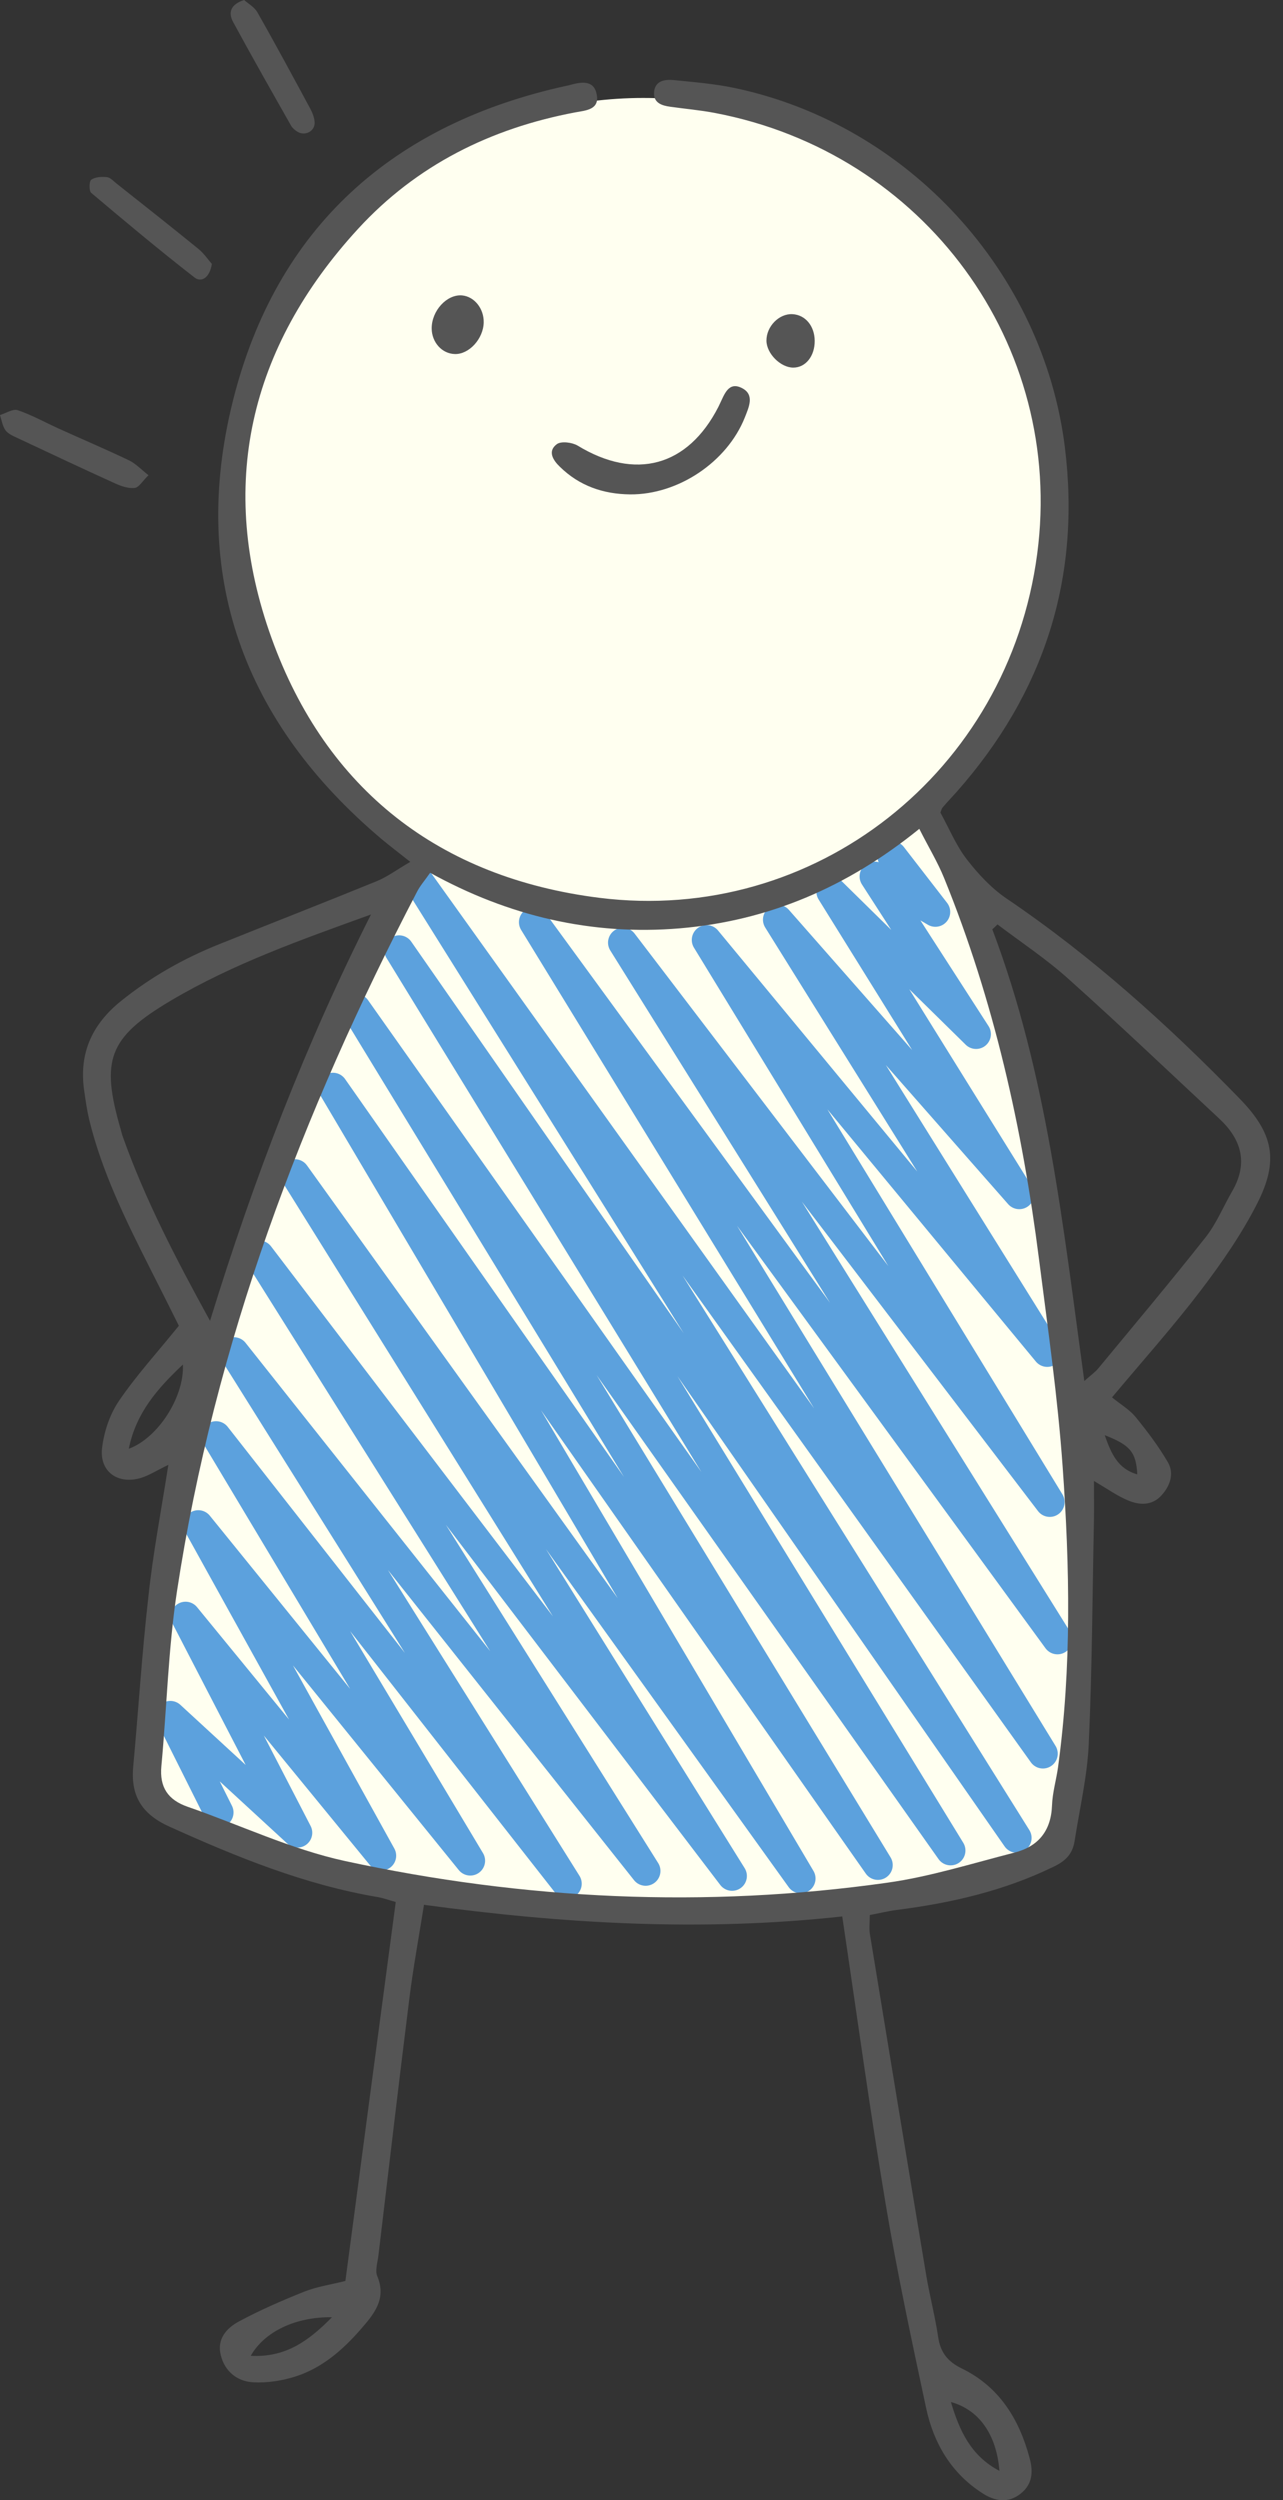 <?xml version="1.0" encoding="UTF-8"?> <svg xmlns="http://www.w3.org/2000/svg" width="95" height="185" viewBox="0 0 95 185" fill="none"><rect x="0" y="0" width="95" height="185" fill="#333333" stroke="none"/> <ellipse cx="47.63" cy="37.276" rx="30.028" ry="30.028" fill="#FFFFF0"></ellipse> <path d="M68 59.5C67.6 59.1 64.5 62.333 63 64C62.333 64.333 60.9 65 60.5 65C60.1 65 54.333 66.667 51.5 67.5L44 67L38 66L32 63.5L30 65.5L25.5 75.5L19.5 89L16 98L14 107.5L11.5 122L11 132.5L12 134L15 135.5L22 138L39 141H63L72.5 139L77.5 137L79 134L80 119V109L78.5 98.5L76.5 84L74.5 77L71 65.5C70.167 63.667 68.4 59.9 68 59.5Z" fill="#FFFFF0"></path> <path d="M16.194 134.11L12.612 126.955L22.024 135.612L13.74 119.614L28.237 137.31L14.683 112.842L34.822 137.682L15.998 106.257L41.977 139.381L17.323 100.044L47.806 138.438L19.197 92.889L54.206 138.811L21.838 86.873L59.289 138.997L24.654 80.474L65.005 138.003L26.352 74.634L70.389 136.927L29.552 70.306L75.287 135.995L30.898 65.057L77.223 129.761L39.523 68.235L78.3 121.312L46.119 69.747L77.731 111.144L52.321 69.55L77.544 100.044L57.591 68.049L75.473 88.375L61.547 65.978L72.274 76.519L64.746 64.85L69.261 67.48L66.061 63.348" stroke="#5CA1DD" stroke-width="2.195" stroke-miterlimit="10" stroke-linecap="round" stroke-linejoin="round"></path> <path d="M12.466 108.39C11.607 108.804 11.037 109.177 10.416 109.363C8.718 109.86 7.351 108.887 7.558 107.137C7.703 105.936 8.128 104.662 8.801 103.668C10.075 101.794 11.617 100.106 13.243 98.098C12.591 96.793 11.845 95.292 11.089 93.811C9.298 90.259 7.538 86.698 6.595 82.804C6.43 82.09 6.326 81.355 6.223 80.63C5.85 77.896 6.834 75.774 8.977 74.055C11.182 72.284 13.605 70.917 16.215 69.871C20.108 68.308 24.012 66.786 27.894 65.202C28.661 64.891 29.344 64.373 30.38 63.773C29.437 63.027 28.806 62.551 28.205 62.044C18.047 53.45 14.02 42.546 17.25 29.645C20.46 16.836 29.075 9.143 41.997 6.337C42.07 6.327 42.142 6.306 42.215 6.285C43.043 6.057 43.975 5.902 44.182 6.979C44.41 8.118 43.395 8.17 42.598 8.315C36.333 9.495 30.845 12.218 26.517 16.929C18.441 25.72 16.059 35.992 20.108 47.216C24.157 58.451 32.564 64.953 44.389 66.434C60.314 68.422 74.665 57.136 76.798 40.993C78.859 25.482 68.442 11.297 52.921 8.356C51.834 8.149 50.736 8.056 49.639 7.9C49.017 7.818 48.407 7.621 48.427 6.886C48.458 5.995 49.183 5.861 49.867 5.923C51.399 6.078 52.952 6.202 54.453 6.523C67.251 9.246 77.233 20.119 78.849 33.093C80.05 42.795 77.306 51.275 70.844 58.585C70.503 58.968 70.14 59.341 69.809 59.735C69.716 59.838 69.685 59.993 69.633 60.128C70.275 61.288 70.782 62.541 71.58 63.576C72.418 64.663 73.402 65.719 74.531 66.486C80.847 70.762 86.469 75.825 91.771 81.272C94.277 83.84 94.722 85.848 93.086 89.058C91.926 91.336 90.445 93.469 88.892 95.509C86.842 98.191 84.585 100.717 82.338 103.399C82.98 103.917 83.632 104.3 84.077 104.838C84.947 105.905 85.786 107.013 86.48 108.204C86.956 109.032 86.645 109.943 86.003 110.647C85.31 111.413 84.388 111.382 83.549 111.03C82.752 110.709 82.038 110.192 81.002 109.581C81.002 110.637 81.013 111.538 81.002 112.449C80.888 117.968 80.868 123.487 80.619 128.995C80.516 131.408 79.946 133.8 79.573 136.202C79.428 137.134 78.962 137.672 78.031 138.117C74.334 139.919 70.42 140.81 66.382 141.327C65.74 141.41 65.118 141.566 64.404 141.7C64.404 142.27 64.342 142.704 64.414 143.119C65.792 151.537 67.179 159.965 68.587 168.383C68.846 169.906 69.24 171.407 69.467 172.929C69.633 174.068 70.182 174.751 71.207 175.248C73.982 176.594 75.463 178.986 76.239 181.886C76.508 182.89 76.457 183.801 75.597 184.495C74.655 185.261 73.651 185.075 72.729 184.474C70.43 182.993 69.136 180.788 68.577 178.189C67.5 173.157 66.423 168.125 65.574 163.051C64.404 156.093 63.452 149.093 62.364 141.804C51.999 142.943 41.769 142.352 31.394 140.944C31.011 143.357 30.597 145.583 30.317 147.83C29.52 154.188 28.775 160.545 28.019 166.903C27.957 167.41 27.76 168.011 27.936 168.425C28.65 170.123 27.667 171.252 26.704 172.36C25.389 173.871 23.867 175.197 21.93 175.828C20.916 176.16 19.776 176.336 18.72 176.273C17.561 176.201 16.649 175.476 16.349 174.275C16.039 173.064 16.794 172.246 17.716 171.759C19.259 170.931 20.884 170.227 22.51 169.574C23.452 169.201 24.488 169.046 25.575 168.777C26.817 159.427 28.05 150.118 29.303 140.737C28.816 140.603 28.402 140.447 27.988 140.375C22.572 139.464 17.54 137.413 12.56 135.166C10.489 134.235 9.66 132.868 9.867 130.693C10.251 126.521 10.509 122.327 10.986 118.165C11.317 114.996 11.928 111.828 12.466 108.39ZM31.85 64.58C31.446 65.16 31.104 65.543 30.877 65.989C22.355 82.338 15.894 99.413 13.108 117.719C12.456 121.996 12.352 126.365 11.949 130.683C11.804 132.247 12.435 133.178 13.885 133.686C17.768 135.032 21.547 136.834 25.544 137.703C38.808 140.571 52.227 141.213 65.698 139.308C68.877 138.863 71.984 137.879 75.111 137.082C76.86 136.637 77.823 135.498 77.896 133.603C77.927 132.65 78.207 131.718 78.341 130.776C79.356 123.373 79.211 115.928 78.683 108.514C78.32 103.378 77.585 98.274 76.933 93.169C75.701 83.498 73.599 74.044 69.913 64.984C69.426 63.783 68.743 62.665 68.07 61.329C62.727 65.657 56.887 68.132 50.343 68.691C43.809 69.24 37.638 67.78 31.85 64.58ZM73.858 68.401C73.733 68.525 73.609 68.65 73.475 68.764C77.523 79.439 78.714 90.705 80.288 102.188C80.795 101.732 81.085 101.535 81.302 101.276C83.974 98.046 86.676 94.836 89.275 91.543C90.083 90.518 90.59 89.255 91.253 88.116C92.433 86.055 91.926 84.306 90.28 82.773C86.563 79.315 82.887 75.805 79.097 72.419C77.461 70.948 75.608 69.727 73.858 68.401ZM27.47 67.666C22.344 69.519 17.271 71.3 12.642 74.044C8.024 76.778 7.455 78.435 8.925 83.529C8.987 83.736 9.029 83.954 9.112 84.161C10.748 88.748 12.974 93.045 15.552 97.735C18.803 87.184 22.624 77.265 27.47 67.666ZM9.536 107.199C11.71 106.402 13.657 103.347 13.543 100.966C11.669 102.736 10.075 104.528 9.536 107.199ZM24.581 171.459C21.889 171.428 19.59 172.515 18.565 174.316C21.143 174.451 22.841 173.229 24.581 171.459ZM74.003 182.828C73.785 180.136 72.501 178.313 70.41 177.733C71.041 179.856 71.89 181.72 74.003 182.828ZM84.212 109.094C84.119 107.448 83.694 106.93 81.799 106.195C82.266 107.51 82.742 108.68 84.212 109.094Z" fill="#555555"></path> <path d="M46.657 36.582C44.659 36.561 42.898 35.95 41.459 34.542C40.962 34.066 40.517 33.393 41.231 32.865C41.552 32.627 42.36 32.73 42.764 32.968C47.04 35.567 50.923 34.532 53.191 30.11C53.222 30.048 53.253 29.976 53.284 29.914C53.636 29.199 53.936 28.174 54.972 28.733C55.893 29.23 55.438 30.152 55.148 30.897C53.833 34.19 50.209 36.613 46.657 36.582Z" fill="#555555"></path> <path d="M10.996 35.163C10.541 35.609 10.282 36.075 9.971 36.106C9.495 36.157 8.967 35.971 8.511 35.764C6.109 34.677 3.717 33.548 1.336 32.43C1.004 32.275 0.621 32.119 0.414 31.85C0.186 31.539 0.124 31.094 0 30.711C0.435 30.576 0.953 30.235 1.305 30.349C2.34 30.701 3.313 31.239 4.307 31.695C6.047 32.482 7.797 33.227 9.516 34.045C10.013 34.273 10.406 34.697 10.996 35.163Z" fill="#555555"></path> <path d="M15.687 19.529C15.531 20.554 14.91 20.926 14.403 20.533C11.804 18.514 9.267 16.391 6.751 14.268C6.585 14.124 6.596 13.409 6.761 13.295C7.062 13.088 7.538 13.067 7.931 13.109C8.18 13.14 8.418 13.419 8.646 13.595C10.665 15.19 12.684 16.785 14.682 18.41C15.107 18.752 15.428 19.239 15.687 19.529Z" fill="#555555"></path> <path d="M18.078 0C18.358 0.259 18.824 0.507 19.052 0.901C20.398 3.262 21.682 5.654 22.976 8.045C23.142 8.356 23.287 8.729 23.297 9.07C23.318 9.712 22.593 10.085 22.034 9.754C21.847 9.64 21.661 9.485 21.558 9.309C20.108 6.751 18.658 4.204 17.26 1.626C16.898 0.953 17.043 0.331 18.078 0Z" fill="#555555"></path> <path d="M35.816 23.856C35.795 25.068 34.728 26.228 33.683 26.197C32.73 26.176 31.974 25.337 31.964 24.312C31.954 22.997 33.082 21.765 34.211 21.858C35.122 21.941 35.837 22.831 35.816 23.856Z" fill="#555555"></path> <path d="M60.325 25.213C60.335 26.352 59.652 27.201 58.74 27.201C57.798 27.201 56.763 26.166 56.752 25.213C56.742 24.157 57.684 23.194 58.678 23.246C59.631 23.297 60.314 24.115 60.325 25.213Z" fill="#555555"></path> </svg> 